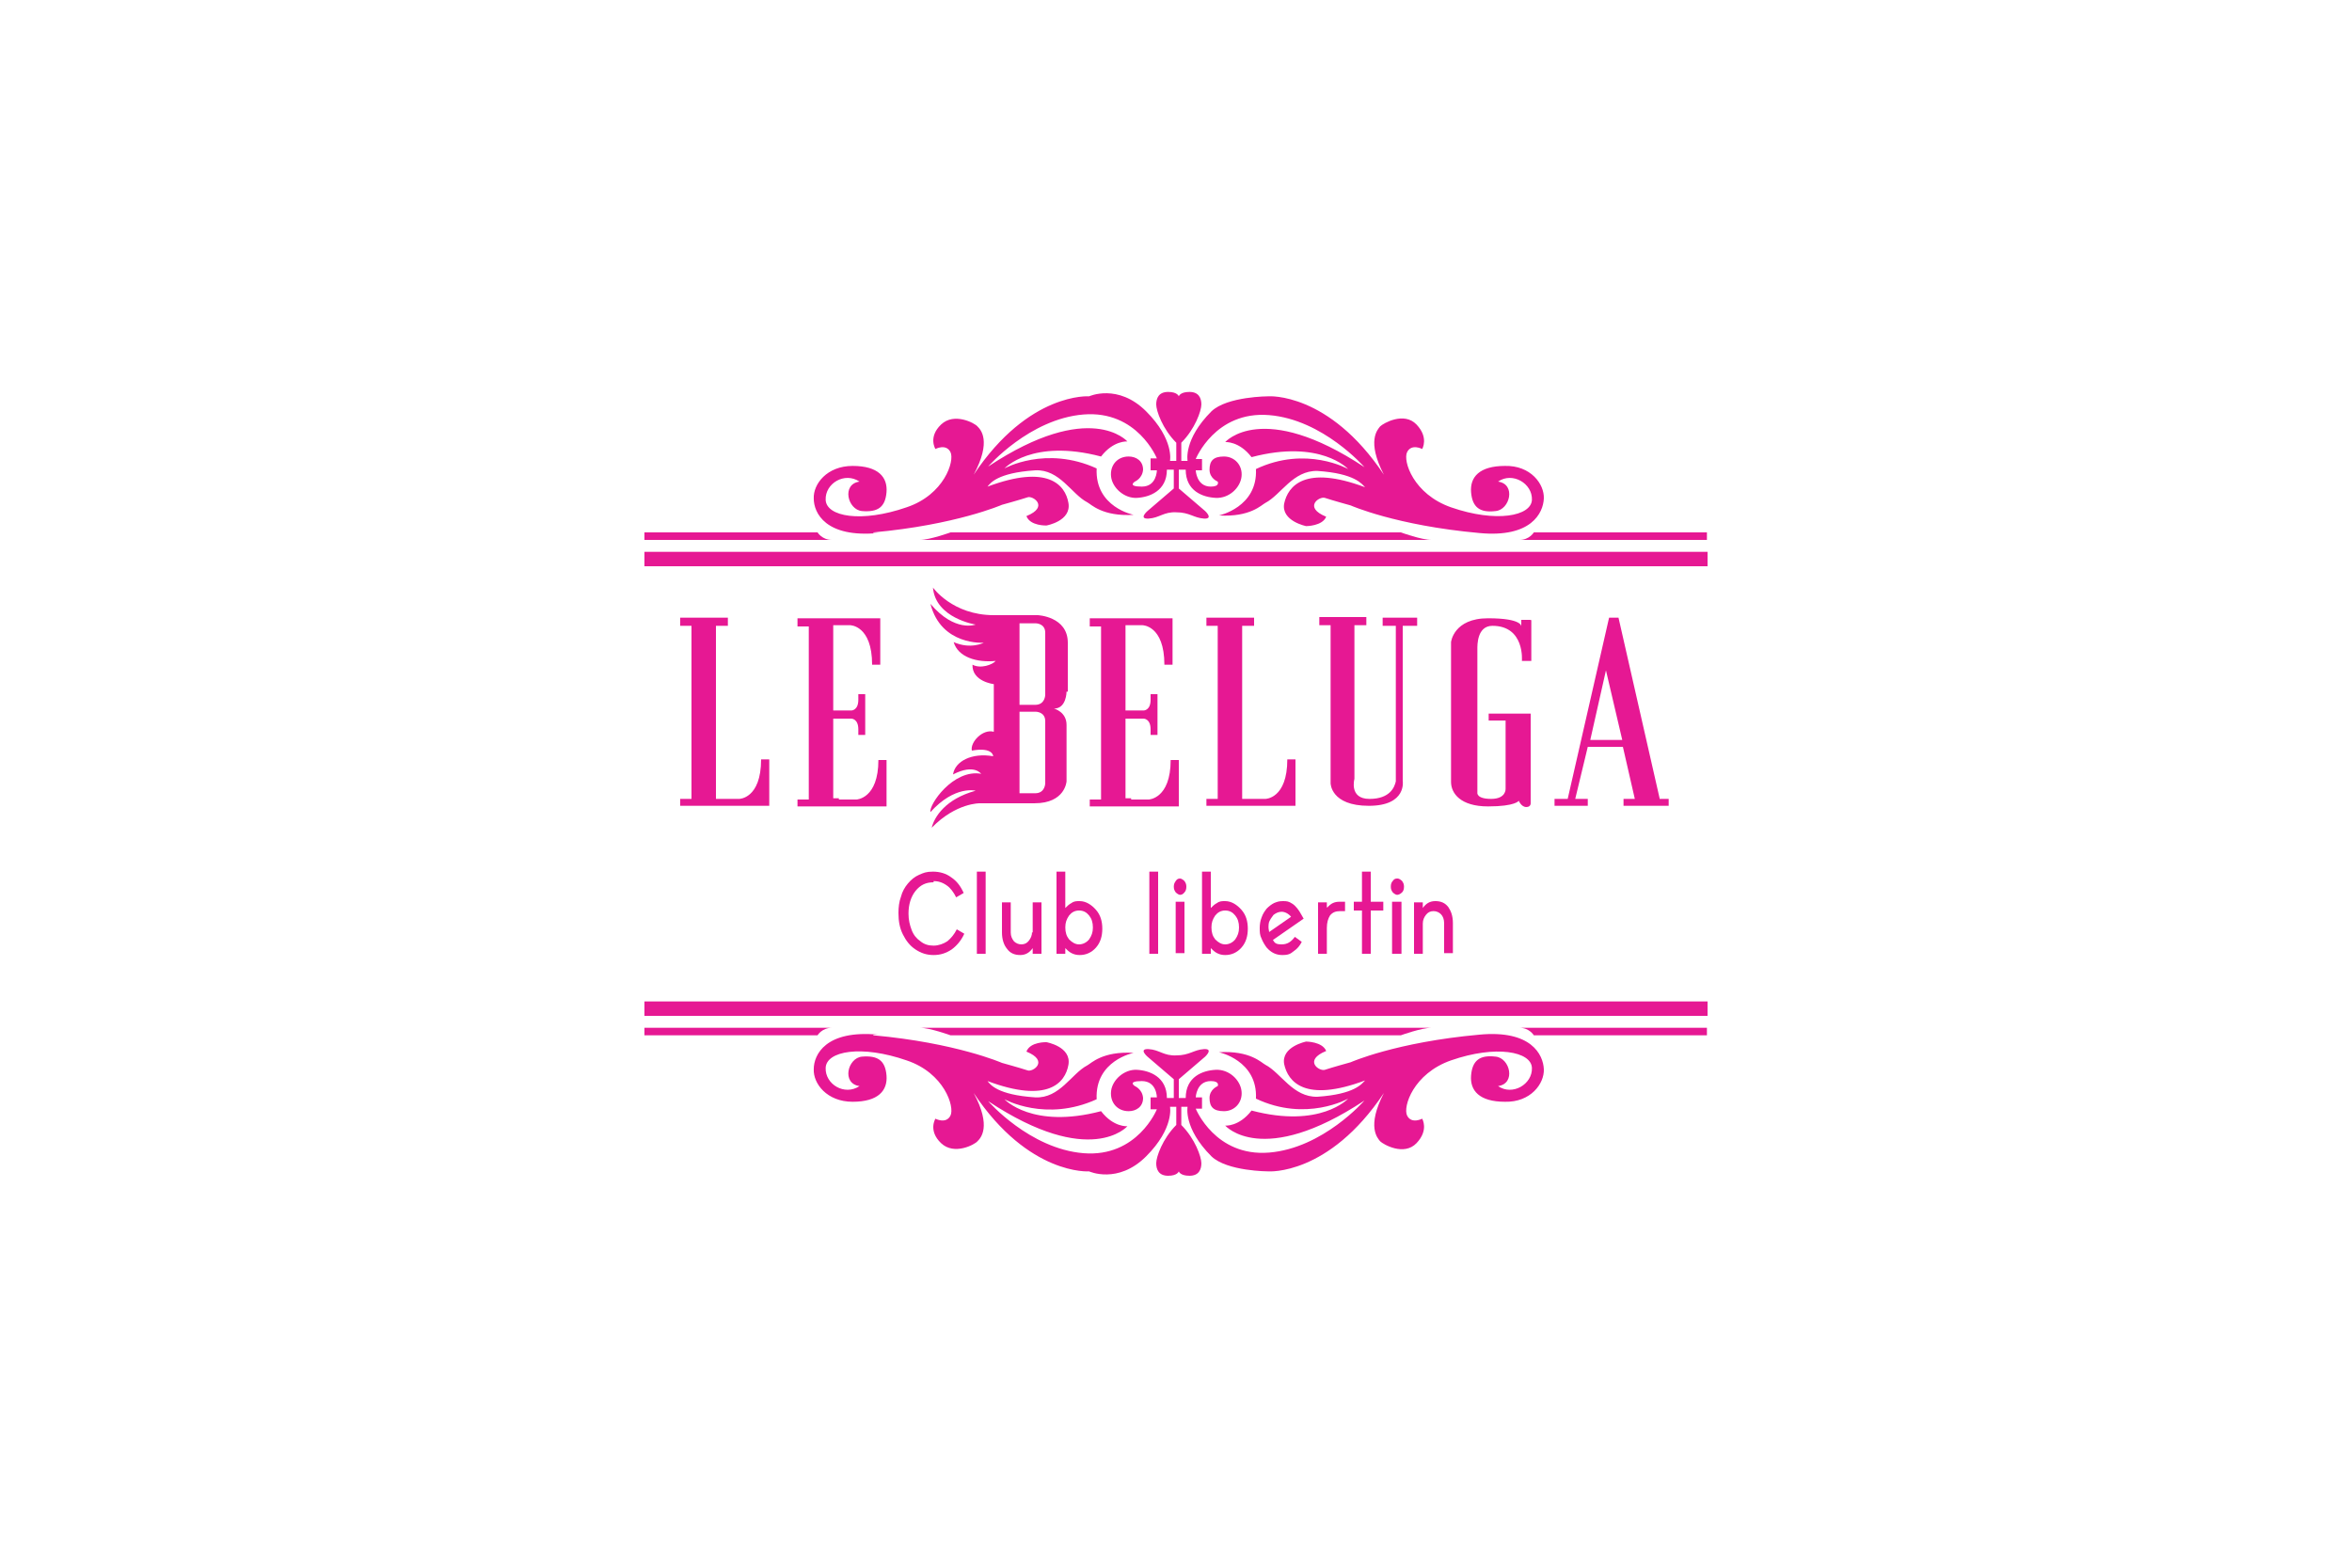 <svg xmlns="http://www.w3.org/2000/svg" id="LOGOS_CLIENTS" data-name="LOGOS CLIENTS" viewBox="0 0 1920 1280"><g id="LE_BELUGA" data-name="LE BELUGA"><g><g><path d="M712.96,434.69c67.58-6.14,104.96-22.53,104.96-22.53,0,0,14.85-4.1,20.99-6.14,4.1-1.54,17.92,7.68-1.02,15.36,3.07,8.19,16.38,7.68,16.38,7.68,0,0,20.48-3.58,17.92-18.43-2.56-14.85-16.9-31.74-66.05-13.31,2.05-2.56,7.68-11.26,38.91-13.31,19.97-1.02,29.7,19.46,42.5,26.11,3.07,1.54,12.29,11.78,37.89,10.24,0,0-31.74-6.14-30.21-37.89-41.47-18.94-75.26,0-75.26,0,0,0,22.53-24.58,78.85-9.73,10.24-13.31,21.5-12.29,21.5-12.29,0,0-30.21-34.82-113.66,20.48,0,0,33.79-38.91,77.82-42.5,44.03-3.58,59.9,35.84,59.9,35.84h-5.12v9.73h5.12s0,13.31-12.29,13.31-5.63-4.1-5.63-4.1c0,0,6.14-2.56,6.66-9.73,0-7.17-5.63-10.75-11.78-10.75-9.22,0-15.36,7.17-14.34,16.38,1.02,9.22,10.75,17.92,20.99,17.41,10.24-.51,24.58-5.63,24.58-23.04h5.63v15.36l-21.5,18.43s-7.68,6.66,1.02,6.14c8.7-.51,12.29-5.63,22.53-5.12,10.75,0,14.34,4.61,22.53,5.12,8.19.51,1.02-6.14,1.02-6.14l-21.5-18.43v-15.36h5.63c0,17.41,13.82,22.53,24.58,23.04,10.75.51,19.97-8.19,20.99-17.41,1.02-9.22-5.63-16.38-14.34-16.38s-11.78,3.58-11.78,10.75,6.66,9.73,6.66,9.73c0,0,2.05,4.1-5.63,4.1-11.78,0-12.29-13.31-12.29-13.31h5.12v-9.22h-5.12s15.87-39.42,59.9-35.84c44.03,3.58,77.82,42.5,77.82,42.5-83.46-55.3-113.66-20.48-113.66-20.48,0,0,11.26-1.02,21.5,12.29,56.32-14.85,78.85,9.73,78.85,9.73,0,0-34.3-19.46-75.26,0,1.54,31.23-30.21,37.89-30.21,37.89,25.6,1.54,34.82-8.7,37.89-10.24,12.8-6.66,22.53-26.62,42.5-26.11,30.72,2.05,36.35,10.75,38.91,13.31-49.15-18.43-62.98-1.02-66.05,13.31-2.56,14.34,17.92,18.43,17.92,18.43,0,0,13.31,0,16.38-7.68-18.94-7.68-5.63-16.9-1.02-15.36,6.14,2.05,20.99,6.14,20.99,6.14,0,0,36.86,16.38,104.96,22.53,42.5,4.1,52.22-16.38,52.74-28.16.51-11.78-10.75-27.14-31.74-26.62-20.99,0-28.67,9.22-27.65,21.5,1.02,12.29,7.17,16.9,19.97,15.36,11.78-1.02,16.9-22.02,2.05-24.06,11.78-8.19,28.16,1.54,27.65,14.85-.51,13.31-29.18,18.94-66.05,6.14-30.72-10.75-39.42-37.89-35.84-45.06,3.58-7.17,12.29-2.56,12.29-2.56,0,0,5.63-9.22-4.61-19.97-10.24-10.75-27.14-1.02-29.7,1.54-2.05,2.56-11.26,11.78,3.07,39.42-45.06-67.58-94.21-64-94.21-64,0,0-33.79,0-46.59,12.29-23.04,23.04-19.46,40.45-19.46,40.45h-5.12v-14.85c11.26-11.26,16.38-26.11,16.38-31.23s-2.05-10.24-9.73-10.24-8.7,3.58-8.7,3.58c0,0-1.02-3.58-8.7-3.58s-9.73,5.12-9.73,10.24,5.12,19.97,16.38,31.23v14.85h-5.12s3.58-17.41-19.46-40.45c-23.04-23.04-46.59-12.29-46.59-12.29,0,0-49.15-3.58-94.21,64,14.85-27.65,5.63-36.86,3.07-39.42-2.05-2.56-18.94-11.78-29.7-1.54-10.75,10.24-4.61,19.97-4.61,19.97,0,0,8.7-4.61,12.29,2.56,3.58,7.17-5.12,34.82-35.84,45.06-36.86,12.8-65.54,7.68-66.05-6.14-.51-13.31,15.36-23.04,27.65-14.85-14.85,2.05-9.73,23.04,2.05,24.06,12.8,1.02,18.94-3.07,19.97-15.36,1.02-12.29-6.66-21.5-27.65-21.5s-32.26,14.85-31.74,26.62c0,11.78,9.73,32.26,52.74,28.16h-4.1v-.51Z" fill="#e61893"></path><path d="M667.39,434.69h-141.31v6.14h153.09c-8.19,0-11.78-6.14-11.78-6.14Z" fill="#e61893"></path><path d="M1252.1,434.69s-3.58,6.14-11.78,6.14h153.09v-6.14h-141.31Z" fill="#e61893"></path><path d="M942.34,434.69h-166.4s-16.9,6.14-25.09,6.14h417.79c-8.19,0-25.09-6.14-25.09-6.14h-201.73.51Z" fill="#e61893"></path><rect x="526.08" y="450.56" width="867.84" height="11.78" fill="#e61893"></rect></g><g><path d="M712.96,845.31c67.58,6.14,104.96,22.53,104.96,22.53,0,0,14.85,4.1,20.99,6.14,4.1,1.54,17.92-7.68-1.02-15.36,3.07-8.19,16.38-7.68,16.38-7.68,0,0,20.48,3.58,17.92,18.43-2.56,14.85-16.9,31.74-66.05,13.31,2.05,2.56,7.68,11.26,38.91,13.31,19.97,1.02,29.7-19.46,42.5-26.11,3.07-1.54,12.29-11.78,37.89-10.24,0,0-31.74,6.14-30.21,37.89-41.47,18.94-75.26,0-75.26,0,0,0,22.53,24.58,78.85,9.73,10.24,13.31,21.5,12.29,21.5,12.29,0,0-30.21,34.82-113.66-20.48,0,0,33.79,38.91,77.82,42.5,44.03,3.58,59.9-35.84,59.9-35.84h-5.12v-9.73h5.12s0-13.31-12.29-13.31-5.63,4.1-5.63,4.1c0,0,6.14,2.56,6.66,9.73,0,7.17-5.63,10.75-11.78,10.75-9.22,0-15.36-7.17-14.34-16.38,1.02-9.22,10.75-17.92,20.99-17.41,10.24.51,24.58,5.63,24.58,23.04h5.63v-15.36l-21.5-18.43s-7.68-6.66,1.02-6.14c8.7.51,12.29,5.63,22.53,5.12,10.75,0,14.34-4.61,22.53-5.12,8.19-.51,1.02,6.14,1.02,6.14l-21.5,18.43v15.36h5.63c0-17.41,13.82-22.53,24.58-23.04,10.75-.51,19.97,8.19,20.99,17.41,1.02,9.22-5.63,16.38-14.34,16.38s-11.78-3.58-11.78-10.75,6.66-9.73,6.66-9.73c0,0,2.05-4.1-5.63-4.1-11.78,0-12.29,13.31-12.29,13.31h5.12v9.22h-5.12s15.87,39.42,59.9,35.84c44.03-3.58,77.82-42.5,77.82-42.5-83.46,55.3-113.66,20.48-113.66,20.48,0,0,11.26,1.02,21.5-12.29,56.32,14.85,78.85-9.73,78.85-9.73,0,0-34.3,19.46-75.26,0,1.54-31.23-30.21-37.89-30.21-37.89,25.6-1.54,34.82,8.7,37.89,10.24,12.8,6.66,22.53,26.62,42.5,26.11,30.72-2.05,36.35-10.75,38.91-13.31-49.15,18.43-62.98,1.02-66.05-13.31-2.56-14.34,17.92-18.43,17.92-18.43,0,0,13.31,0,16.38,7.68-18.94,7.68-5.63,16.9-1.02,15.36,6.14-2.05,20.99-6.14,20.99-6.14,0,0,36.86-16.38,104.96-22.53,42.5-4.1,52.22,16.38,52.74,28.16.51,11.78-10.75,27.14-31.74,26.62-20.99,0-28.67-9.22-27.65-21.5,1.02-12.29,7.17-16.9,19.97-15.36,11.78,1.02,16.9,22.02,2.05,24.06,11.78,8.19,28.16-1.54,27.65-14.85-.51-13.31-29.18-18.94-66.05-6.14-30.72,10.75-39.42,37.89-35.84,45.06,3.58,7.17,12.29,2.56,12.29,2.56,0,0,5.63,9.22-4.61,19.97-10.24,10.75-27.14,1.02-29.7-1.54-2.05-2.56-11.26-11.78,3.07-39.42-45.06,67.58-94.21,64-94.21,64,0,0-33.79,0-46.59-12.29-23.04-23.04-19.46-40.45-19.46-40.45h-5.12v14.85c11.26,11.26,16.38,26.11,16.38,31.23s-2.05,10.24-9.73,10.24-8.7-3.58-8.7-3.58c0,0-1.02,3.58-8.7,3.58s-9.73-5.12-9.73-10.24,5.12-19.97,16.38-31.23v-14.85h-5.12s3.58,17.41-19.46,40.45c-23.04,23.04-46.59,12.29-46.59,12.29,0,0-49.15,3.58-94.21-64,14.85,27.65,5.63,36.86,3.07,39.42-2.05,2.56-18.94,11.78-29.7,1.54-10.75-10.24-4.61-19.97-4.61-19.97,0,0,8.7,4.61,12.29-2.56,3.58-7.17-5.12-34.82-35.84-45.06-36.86-12.8-65.54-7.68-66.05,6.14-.51,13.31,15.36,23.04,27.65,14.85-14.85-2.05-9.73-23.04,2.05-24.06,12.8-1.02,18.94,3.07,19.97,15.36,1.02,12.29-6.66,21.5-27.65,21.5s-32.26-14.85-31.74-26.62c0-11.78,9.73-32.26,52.74-28.16h-4.1v.51Z" fill="#e61893"></path><path d="M667.39,845.31h-141.31v-6.14h153.09c-8.19,0-11.78,6.14-11.78,6.14Z" fill="#e61893"></path><path d="M1252.1,845.31s-3.58-6.14-11.78-6.14h153.09v6.14h-141.31Z" fill="#e61893"></path><path d="M942.34,845.31h-166.4s-16.9-6.14-25.09-6.14h417.79c-8.19,0-25.09,6.14-25.09,6.14h-201.73.51Z" fill="#e61893"></path><rect x="526.08" y="817.66" width="867.84" height="11.78" fill="#e61893"></rect></g><path d="M1355.01,652.8l-33.79-148.48h-7.68l-33.79,147.97h-10.75v5.63h27.14v-5.63h-10.24l10.24-42.5h28.67l9.73,42.5h-9.22v5.63h36.86v-5.63h-8.19,1.02v.51ZM1298.18,604.16l12.8-56.83,13.31,56.83h-26.62.51,0Z" fill="#e61893"></path><path d="M555.78,504.32h38.4v6.66h-9.73v141.31h18.94s17.92,0,17.92-32.26h6.66v37.89h-72.7v-5.63h9.22v-141.31h-9.22v-6.66h.51Z" fill="#e61893"></path><path d="M985.34,504.32h38.4v6.66h-9.73v141.31h18.94s17.92,0,17.92-32.26h6.66v37.89h-72.7v-5.63h9.22v-141.31h-9.22v-6.66h.51,0Z" fill="#e61893"></path><path d="M717.06,620.54c0,31.74-17.92,32.26-17.92,32.26h-14.34v-1.02h-4.61v-65.02h14.85s5.63,0,5.63,8.7v4.61h5.63v-33.28h-5.63v4.61c0,8.7-5.63,8.7-5.63,8.7h-14.85v-69.63h13.82s17.92,0,17.92,32.26h6.66v-37.89h-67.58v6.66h9.22v141.31h-9.22v5.63h72.7v-37.89s-1.02,0-6.66,0Z" fill="#e61893"></path><path d="M955.65,620.54c0,31.74-17.92,32.26-17.92,32.26h-14.34v-1.02h-4.61v-65.02h14.85s5.63,0,5.63,8.7v4.61h5.63v-33.28h-5.63v4.61c0,8.7-5.63,8.7-5.63,8.7h-14.85v-69.63h13.82s17.92,0,17.92,32.26h6.66v-37.89h-67.58v6.66h9.22v141.31h-9.22v5.63h72.7v-37.89s-1.02,0-6.66,0Z" fill="#e61893"></path><path d="M871.68,564.22v-39.42c0-21.5-24.58-22.53-24.58-22.53h-35.84c-33.79,0-49.66-22.53-49.66-22.53,2.05,25.09,34.82,30.21,34.82,30.21,0,0-16.9,6.66-36.86-16.9,8.7,34.3,43.52,31.74,43.52,31.74,0,0-10.75,5.63-24.58-.51,3.58,12.29,18.94,16.9,34.3,15.36-2.56,3.07-12.29,6.66-18.94,3.07-.51,13.82,17.41,15.87,17.41,15.87v38.91c-9.22-2.56-19.46,8.7-17.92,15.36,17.41-3.07,17.41,4.61,17.41,4.61-17.41-3.07-31.23,4.1-32.77,14.85,17.92-9.22,23.04,0,23.04-.51-23.04-4.1-43.01,25.6-41.47,31.23,19.97-22.02,36.86-17.41,36.86-17.41-24.58,6.66-33.79,21.5-35.84,30.21,19.97-20.48,39.42-19.97,39.42-19.97h44.54c25.09,0,26.11-17.92,26.11-17.92v-46.08c0-10.75-10.24-13.31-10.24-13.31,10.24,0,10.24-13.82,10.24-13.82h1.02v-.51ZM845.06,647.68h-12.8v-66.56h13.31s7.68,0,7.68,7.68v50.69s0,8.19-8.19,8.19ZM845.06,575.49h-12.8v-66.56h13.31s7.68,0,7.68,7.68v50.69s0,8.19-8.19,8.19Z" fill="#e61893"></path><path d="M1128.7,504.32v6.66h10.75v126.98c-1.02,4.61-4.61,14.34-21.5,14.34s-12.29-16.38-12.29-16.38h0v-125.44h9.73v-6.66h-38.4v6.66h9.22v129.02s0,18.43,31.23,18.43,27.65-20.48,27.65-20.48v-126.46h11.78v-6.66h-28.67.51,0Z" fill="#e61893"></path><path d="M1250.05,506.37v33.28h-7.68s2.56-28.67-24.06-28.67c-12.61,0-12.29,15.87-12.29,18.94v117.25s-1.02,5.12,11.26,5.12,11.78-8.19,11.78-8.19v-55.81h-13.82v-5.63h34.3v72.7s.51,3.58-3.58,3.58-6.14-5.12-6.14-5.12c0,0-2.56,4.61-25.09,4.61s-30.21-10.75-30.21-19.97v-114.18s2.05-19.46,30.21-19.46,27.14,6.66,27.14,6.66h0v-5.35h7.17l1.02.23h0Z" fill="#e61893"></path></g><g><path d="M761.6,719.36c4.1,0,7.68,1.02,11.26,3.58,3.07,2.05,5.63,5.63,7.68,9.73l6.14-3.58c-2.56-5.63-5.63-9.73-10.24-12.8-4.1-3.07-9.22-4.61-14.85-4.61s-7.68,1.02-11.26,2.56c-3.58,1.54-6.66,4.1-9.22,7.17-2.56,3.07-4.61,6.66-5.63,10.75-1.54,4.1-2.05,8.7-2.05,13.31,0,6.66,1.02,12.29,3.58,17.41,2.56,5.12,5.63,9.22,10.24,12.29,4.61,3.07,9.22,4.61,14.85,4.61s10.24-1.54,14.85-4.61c4.1-3.07,7.68-7.17,10.24-12.8l-6.14-3.58c-2.05,4.1-4.61,7.17-7.68,9.73-3.07,2.05-7.17,3.58-11.26,3.58s-7.68-1.02-10.75-3.58c-3.07-2.05-5.63-5.12-7.17-9.22-1.54-4.1-2.56-8.19-2.56-13.31,0-7.68,2.05-13.82,5.63-18.43,4.1-5.12,8.7-7.17,14.85-7.17v-1.02h-.51Z" fill="#e61893"></path><rect x="797.44" y="711.68" width="7.17" height="67.07" fill="#e61893"></rect><path d="M842.5,760.83c0,3.07-1.02,5.12-2.56,7.17-1.54,2.05-3.58,3.07-6.14,3.07s-4.61-1.02-6.14-2.56c-1.54-2.05-2.56-4.1-2.56-7.17v-24.58h-7.17v24.58c0,5.63,1.54,10.24,4.1,13.31,2.56,3.58,6.14,5.12,10.75,5.12s7.68-2.05,10.24-5.63v4.61h7.17v-41.98h-7.17v24.58h-.51v-.51Z" fill="#e61893"></path><path d="M881.41,735.74c-2.56,0-4.61,0-6.66,1.54-2.05,1.02-3.58,2.56-5.12,4.1v-29.7h-7.17v67.07h7.17v-4.61c1.54,1.54,3.07,3.07,5.12,4.1s4.1,1.54,6.66,1.54c5.12,0,9.73-2.05,13.31-6.14,3.58-4.1,5.12-9.22,5.12-15.36s-1.54-11.26-5.12-15.36c-3.58-4.1-8.19-7.17-13.31-7.17h0s0,0,0,0ZM889.09,766.98c-2.05,2.56-5.12,4.1-8.19,4.1s-5.63-1.54-8.19-4.1c-2.05-2.56-3.07-5.63-3.07-9.73s1.02-6.66,3.07-9.73c2.05-2.56,4.61-4.1,8.19-4.1s6.14,1.54,8.19,4.1c2.05,2.56,3.07,5.63,3.07,9.73s-1.02,6.66-3.07,9.73Z" fill="#e61893"></path><rect x="938.24" y="711.68" width="7.17" height="67.07" fill="#e61893"></rect><rect x="959.74" y="736.26" width="7.17" height="41.98" fill="#e61893"></rect><path d="M963.33,717.31c-1.54,0-2.56.51-3.58,2.05-1.02,1.54-1.54,2.56-1.54,4.61s.51,3.07,1.54,4.61c1.02,1.02,2.56,2.05,3.58,2.05s2.56-.51,3.58-2.05c1.02-1.02,1.54-2.56,1.54-4.61s-.51-3.07-1.54-4.61c-1.02-1.02-2.56-2.05-3.58-2.05Z" fill="#e61893"></path><path d="M1000.19,735.74c-2.56,0-4.61,0-6.66,1.54-2.05,1.02-3.58,2.56-5.12,4.1v-29.7h-7.17v67.07h7.17v-4.61c1.54,1.54,3.07,3.07,5.12,4.1,2.05,1.02,4.1,1.54,6.66,1.54,5.12,0,9.73-2.05,13.31-6.14,3.58-4.1,5.12-9.22,5.12-15.36s-1.54-11.26-5.12-15.36c-3.58-4.1-8.19-7.17-13.31-7.17h0s0,0,0,0ZM1008.38,766.98c-2.05,2.56-5.12,4.1-8.19,4.1s-5.63-1.54-8.19-4.1c-2.05-2.56-3.07-5.63-3.07-9.73s1.02-6.66,3.07-9.73c2.05-2.56,4.61-4.1,8.19-4.1s6.14,1.54,8.19,4.1c2.05,2.56,3.07,5.63,3.07,9.73s-1.02,6.66-3.07,9.73Z" fill="#e61893"></path><path d="M1062.14,746.5c-1.54-3.07-4.58-7.06-7.14-8.6-3.07-2.05-4.64-2.15-7.71-2.15s-4.61.51-7.17,1.54c-2.05,1.02-4.1,2.56-6.14,4.61-1.54,2.05-3.07,4.1-4.1,7.17-1.02,2.56-1.54,5.63-1.54,8.7s0,5.63,1.54,8.7c1.02,2.56,2.56,5.12,4.1,7.17,3.58,4.1,7.68,6.14,12.8,6.14s6.66-1.02,9.22-3.07c3.07-2.05,5.12-4.61,6.66-7.68l-5.63-4.1c-3.07,4.1-6.14,6.14-10.75,6.14s-5.63-1.02-7.17-3.58l25.09-17.41-2.05-3.58h1.02-1.02ZM1036.03,761.34c0-1.54-.51-2.56-.51-4.1s0-4.1,1.02-5.63c1.02-2.05,2.05-3.07,3.07-4.61,2.05-1.54,4.1-2.56,6.66-2.56s5.63,1.54,7.68,4.1l-18.43,12.8h.51Z" fill="#e61893"></path><path d="M1083.14,740.86v-4.1h-7.17v41.98h7.17v-20.99c0-4.61,1.02-7.68,2.56-10.24,2.05-2.56,4.61-3.58,8.19-3.58h4.1v-7.68h-4.61c-4.1,0-7.17,1.54-9.73,4.61h-.51Z" fill="#e61893"></path><polygon points="1118.98 736.26 1118.98 711.68 1111.81 711.68 1111.81 736.26 1105.15 736.26 1105.15 743.42 1111.81 743.42 1111.81 778.75 1118.98 778.75 1118.98 743.42 1129.22 743.42 1129.22 736.26 1118.98 736.26" fill="#e61893"></polygon><path d="M1140.48,717.31c-1.54,0-2.56.51-3.58,2.05-1.02,1.02-1.54,2.56-1.54,4.61s.51,3.07,1.54,4.61c1.02,1.02,2.56,2.05,3.58,2.05s2.56-.51,4.1-2.05c1.02-1.02,1.54-2.56,1.54-4.61s-.51-3.07-1.54-4.61c-1.02-1.02-2.56-2.05-3.58-2.05h-.51Z" fill="#e61893"></path><polygon points="1136.38 743.42 1136.38 743.42 1136.38 778.75 1144.06 778.75 1144.06 736.26 1136.38 736.26 1136.38 743.42" fill="#e61893"></polygon><path d="M1182.46,740.86c-2.56-3.58-6.14-5.12-10.75-5.12s-7.68,2.05-10.24,5.63v-4.61h-7.17v41.98h7.17v-24.58c0-3.07,1.02-5.12,2.56-7.17,1.54-2.05,3.58-3.07,6.14-3.07s4.61,1.02,6.14,2.56c1.54,1.54,2.56,4.1,2.56,7.17v24.58h7.17v-24.58c0-5.63-1.54-10.24-4.1-13.31h.51v.51Z" fill="#e61893"></path></g></g></svg>